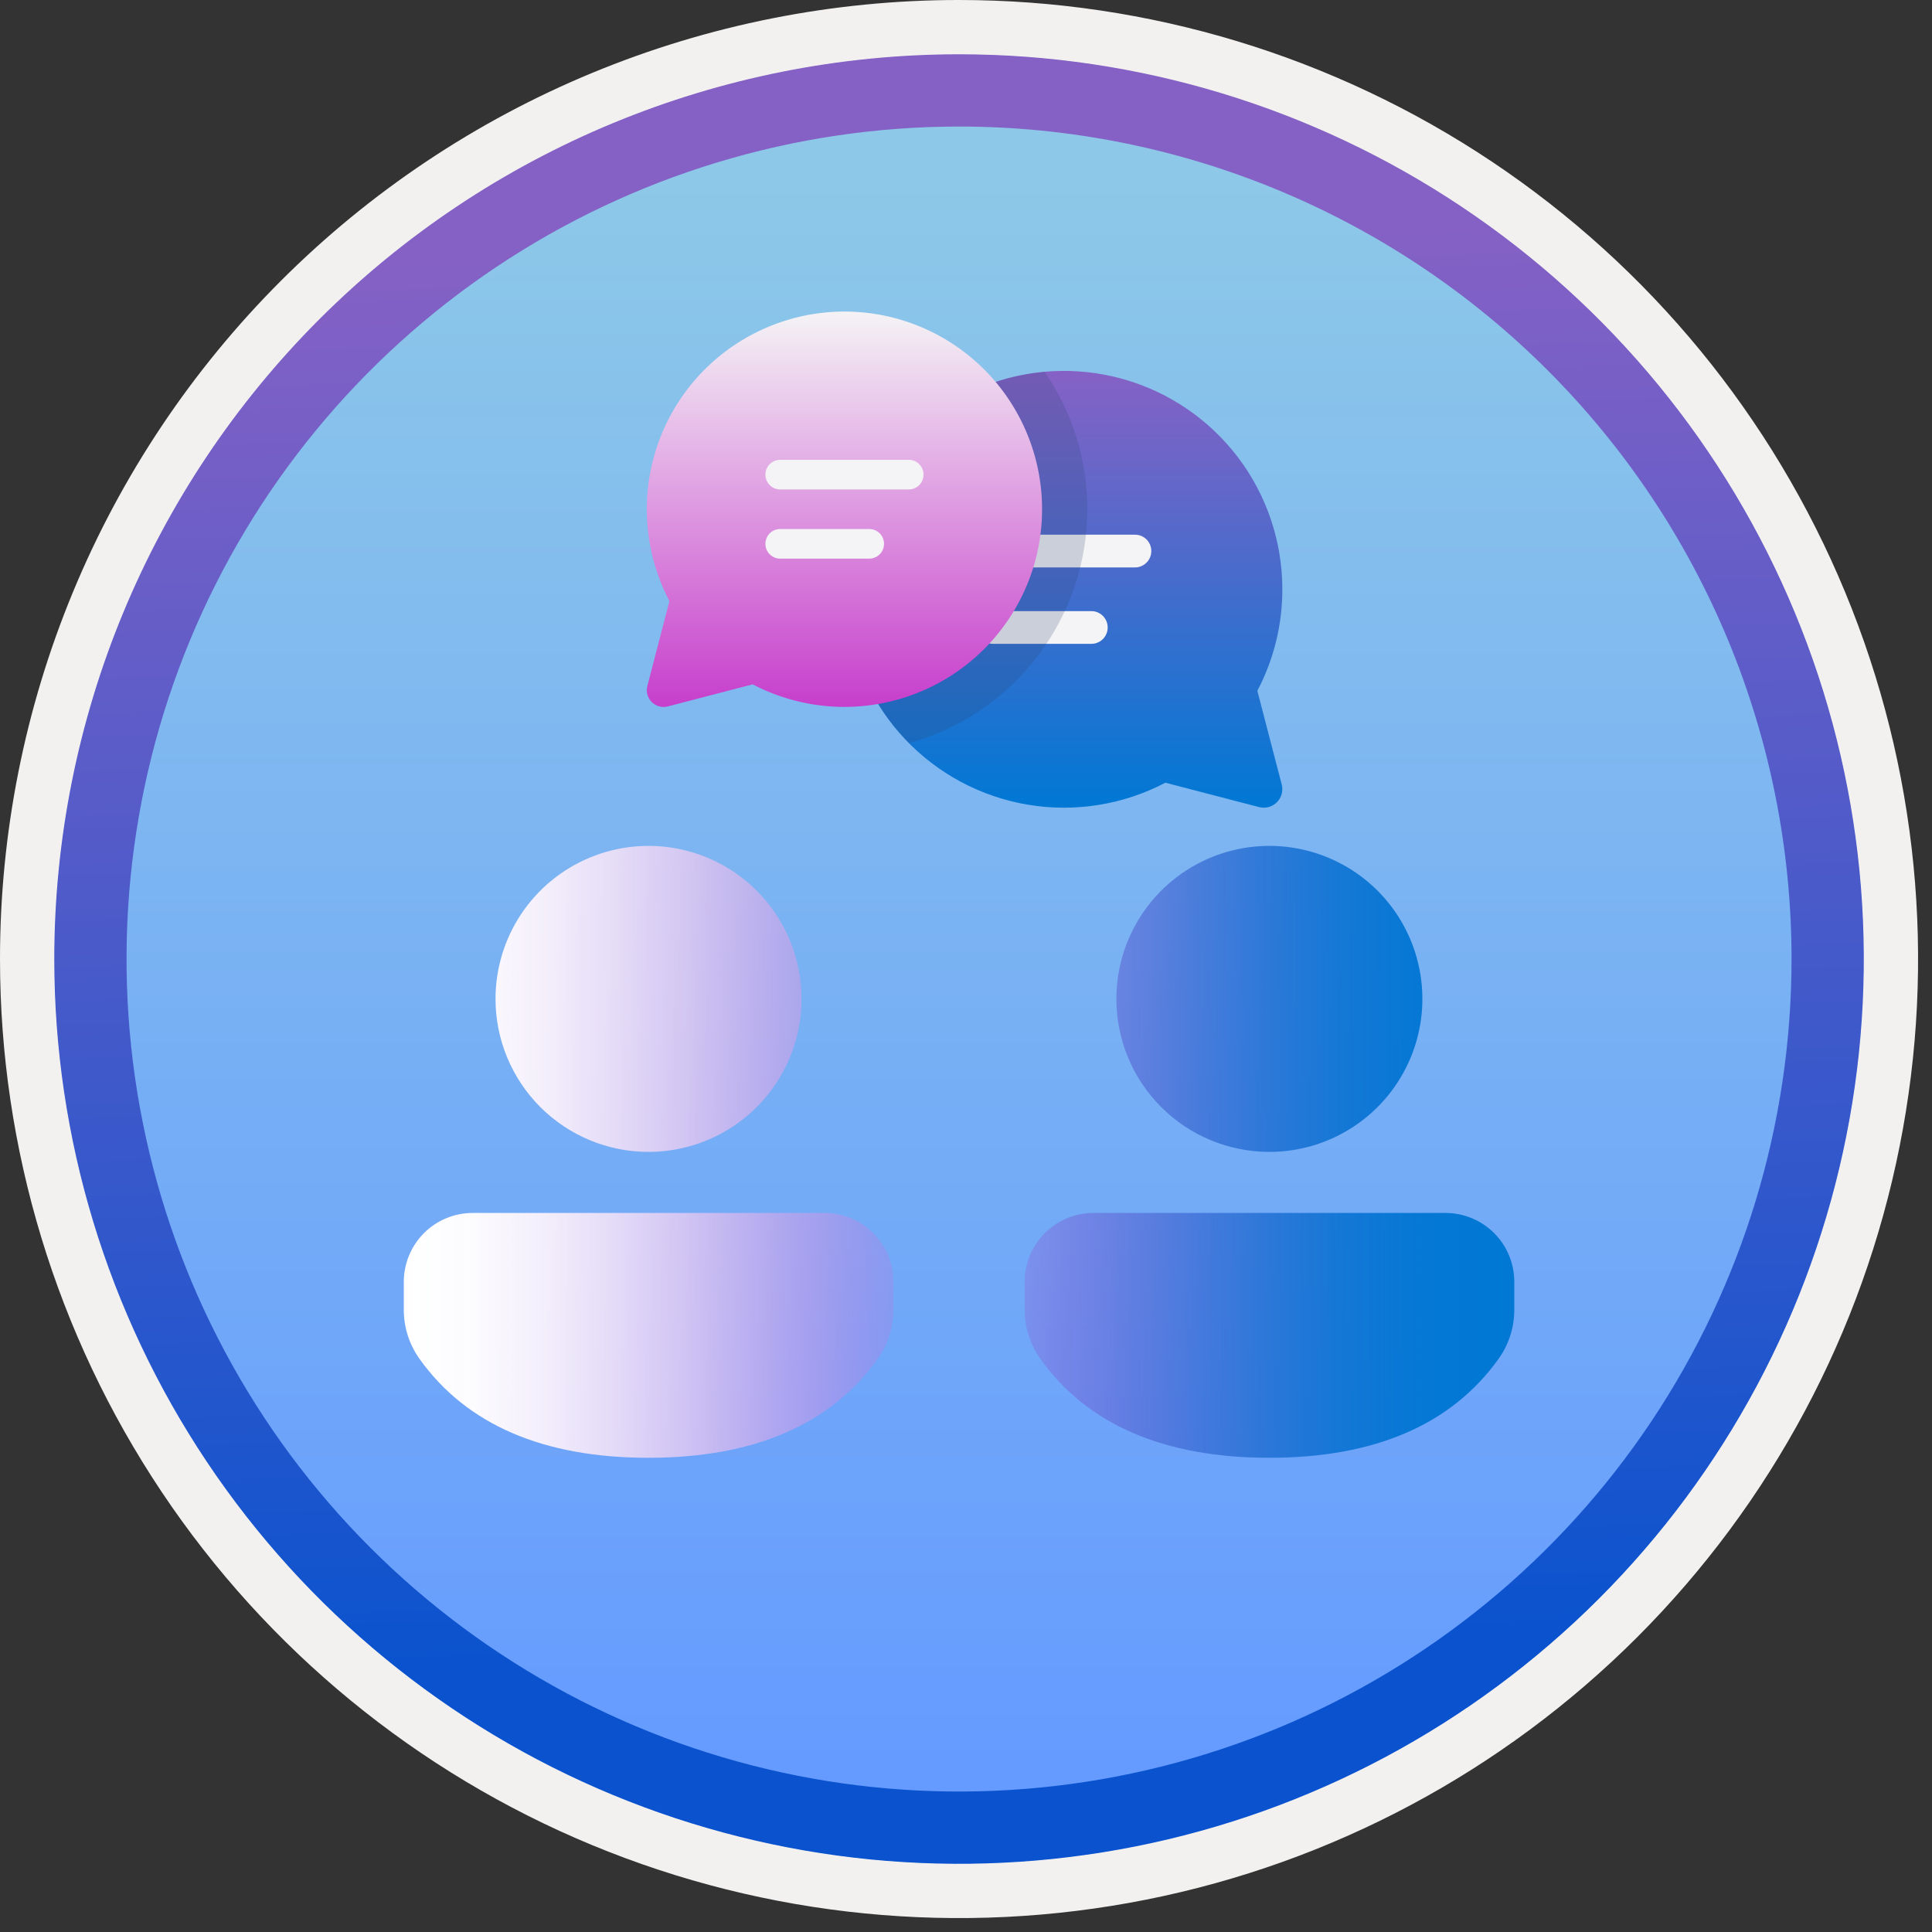 <svg width="100" height="100" viewBox="0 0 100 100" fill="none" xmlns="http://www.w3.org/2000/svg">
<rect x="0" y="0" width="100" height="100" fill="#333333" stroke="none"/>
<g clip-path="url(#clip0_1405_805)">
<path fill-rule="evenodd" clip-rule="evenodd" d="M95.54 49.64C95.54 58.718 92.848 67.592 87.805 75.141C82.761 82.689 75.592 88.572 67.205 92.046C58.818 95.52 49.589 96.429 40.685 94.658C31.782 92.887 23.603 88.515 17.184 82.096C10.765 75.677 6.393 67.498 4.622 58.594C2.851 49.691 3.76 40.462 7.234 32.075C10.708 23.688 16.591 16.519 24.139 11.475C31.688 6.432 40.562 3.74 49.64 3.74C55.668 3.74 61.636 4.927 67.205 7.234C72.774 9.54 77.834 12.921 82.096 17.184C86.358 21.446 89.739 26.506 92.046 32.075C94.353 37.644 95.54 43.612 95.54 49.64V49.64ZM49.64 -0C59.458 -0 69.055 2.911 77.219 8.366C85.382 13.82 91.744 21.573 95.501 30.643C99.258 39.714 100.242 49.695 98.326 59.324C96.411 68.953 91.683 77.798 84.741 84.741C77.799 91.683 68.954 96.411 59.324 98.326C49.695 100.241 39.714 99.258 30.644 95.501C21.573 91.744 13.82 85.382 8.366 77.218C2.911 69.055 -3.61668e-06 59.458 3.3895e-07 49.64C-0.001 43.121 1.283 36.666 3.777 30.643C6.271 24.62 9.928 19.147 14.537 14.537C19.147 9.928 24.62 6.271 30.643 3.777C36.666 1.283 43.121 -0.001 49.64 -0V-0Z" fill="#F2F1F0"/>
<path d="M49.64 96.45C40.382 96.45 31.331 93.704 23.634 88.561C15.936 83.417 9.936 76.106 6.393 67.553C2.85 59 1.923 49.588 3.729 40.508C5.535 31.427 9.994 23.087 16.54 16.54C23.087 9.993 31.427 5.535 40.508 3.729C49.588 1.923 59 2.85 67.553 6.393C76.107 9.936 83.418 15.936 88.561 23.634C93.704 31.331 96.45 40.382 96.45 49.64C96.45 55.787 95.24 61.874 92.888 67.554C90.535 73.233 87.087 78.394 82.74 82.74C78.394 87.087 73.233 90.535 67.554 92.887C61.874 95.24 55.787 96.45 49.64 96.45Z" fill="url(#paint0_linear_1405_805)"/>
<path fill-rule="evenodd" clip-rule="evenodd" d="M92.73 49.64C92.73 58.162 90.203 66.493 85.468 73.579C80.733 80.665 74.003 86.188 66.13 89.45C58.256 92.711 49.592 93.564 41.233 91.902C32.875 90.239 25.197 86.135 19.171 80.109C13.144 74.083 9.04 66.405 7.378 58.046C5.715 49.688 6.568 41.023 9.83 33.15C13.091 25.276 18.614 18.546 25.7 13.812C32.786 9.077 41.117 6.55 49.64 6.55C55.299 6.549 60.902 7.664 66.13 9.829C71.358 11.994 76.109 15.168 80.11 19.17C84.111 23.171 87.285 27.921 89.451 33.149C91.616 38.377 92.73 43.981 92.73 49.64ZM49.64 2.81C58.902 2.81 67.956 5.556 75.657 10.702C83.358 15.848 89.361 23.162 92.905 31.719C96.45 40.276 97.377 49.692 95.57 58.776C93.763 67.86 89.303 76.204 82.754 82.754C76.204 89.303 67.86 93.763 58.776 95.57C49.692 97.377 40.276 96.449 31.719 92.905C23.162 89.361 15.848 83.358 10.702 75.657C5.556 67.956 2.81 58.902 2.81 49.64C2.811 37.22 7.745 25.309 16.527 16.527C25.309 7.745 37.22 2.811 49.64 2.81V2.81Z" fill="url(#paint1_linear_1405_805)"/>
<path d="M66.374 30.5C66.376 32.332 65.932 34.136 65.08 35.756L66.341 40.603C66.384 40.766 66.383 40.936 66.339 41.097C66.295 41.259 66.21 41.406 66.091 41.525C65.973 41.643 65.825 41.729 65.664 41.773C65.502 41.816 65.332 41.817 65.17 41.775L60.32 40.513C58.134 41.659 55.633 42.059 53.198 41.65C50.763 41.241 48.529 40.047 46.837 38.249C45.145 36.451 44.089 34.149 43.828 31.694C43.568 29.239 44.119 26.766 45.396 24.653C46.673 22.541 48.607 20.904 50.902 19.994C53.197 19.084 55.727 18.95 58.105 19.613C60.483 20.276 62.578 21.699 64.072 23.665C65.565 25.631 66.373 28.032 66.374 30.5V30.5Z" fill="url(#paint2_linear_1405_805)"/>
<path d="M56.486 31.631H51.398L51.283 31.638C51.08 31.666 50.894 31.767 50.759 31.921C50.624 32.075 50.55 32.273 50.55 32.478C50.55 32.683 50.624 32.881 50.759 33.036C50.894 33.19 51.08 33.291 51.283 33.318L51.398 33.326H56.486L56.601 33.318C56.804 33.291 56.99 33.19 57.124 33.036C57.259 32.881 57.333 32.683 57.333 32.478C57.333 32.273 57.259 32.075 57.124 31.921C56.99 31.767 56.804 31.666 56.601 31.638L56.486 31.631ZM58.744 27.675H51.398L51.283 27.683C51.08 27.71 50.894 27.811 50.759 27.965C50.624 28.12 50.55 28.318 50.55 28.523C50.55 28.727 50.624 28.925 50.759 29.08C50.894 29.234 51.08 29.335 51.283 29.363L51.398 29.37H58.744L58.859 29.363C59.062 29.335 59.248 29.234 59.383 29.08C59.518 28.925 59.592 28.727 59.592 28.523C59.592 28.318 59.518 28.12 59.383 27.965C59.248 27.811 59.062 27.71 58.859 27.683L58.744 27.675Z" fill="#F4F3F5"/>
<path opacity="0.2" d="M56.281 26.358C56.283 23.818 55.511 21.338 54.068 19.248C51.93 19.438 49.89 20.232 48.187 21.539C46.484 22.846 45.189 24.61 44.453 26.627C43.717 28.643 43.571 30.827 44.031 32.923C44.492 35.02 45.54 36.941 47.053 38.464C49.702 37.731 52.039 36.151 53.705 33.964C55.371 31.778 56.276 29.106 56.281 26.358V26.358Z" fill="#2A446F"/>
<path d="M43.71 16.125C45.261 16.126 46.792 16.479 48.187 17.159C49.582 17.839 50.804 18.826 51.761 20.048C52.718 21.269 53.384 22.692 53.71 24.209C54.035 25.726 54.012 27.298 53.641 28.804C53.27 30.311 52.561 31.713 51.568 32.905C50.575 34.098 49.324 35.048 47.91 35.686C46.495 36.323 44.954 36.631 43.403 36.585C41.852 36.539 40.332 36.141 38.958 35.421L34.568 36.564C34.421 36.602 34.267 36.602 34.12 36.562C33.974 36.522 33.841 36.445 33.733 36.338C33.626 36.23 33.549 36.097 33.509 35.951C33.469 35.804 33.469 35.65 33.507 35.504L34.649 31.116C33.831 29.556 33.429 27.811 33.482 26.051C33.535 24.29 34.042 22.573 34.953 21.066C35.864 19.559 37.149 18.312 38.683 17.447C40.217 16.581 41.948 16.126 43.71 16.125H43.71Z" fill="url(#paint3_linear_1405_805)"/>
<path d="M44.99 27.381H40.384L40.28 27.388C40.096 27.413 39.928 27.504 39.806 27.643C39.684 27.783 39.617 27.963 39.617 28.148C39.617 28.334 39.684 28.513 39.806 28.653C39.928 28.792 40.096 28.883 40.28 28.909L40.384 28.916H44.99L45.094 28.909C45.278 28.883 45.447 28.792 45.569 28.653C45.691 28.513 45.758 28.334 45.758 28.148C45.758 27.963 45.691 27.783 45.569 27.643C45.447 27.504 45.278 27.413 45.094 27.388L44.99 27.381ZM47.035 23.799H40.384L40.28 23.806C40.096 23.832 39.928 23.922 39.806 24.062C39.684 24.202 39.617 24.381 39.617 24.567C39.617 24.752 39.684 24.931 39.806 25.071C39.928 25.211 40.096 25.302 40.28 25.327L40.384 25.334H47.035L47.139 25.327C47.323 25.302 47.491 25.211 47.613 25.071C47.735 24.931 47.802 24.752 47.802 24.567C47.802 24.381 47.735 24.202 47.613 24.062C47.491 23.922 47.323 23.832 47.139 23.806L47.035 23.799Z" fill="#F4F3F5"/>
<path d="M46.243 66.344V67.799C46.243 68.707 45.959 69.593 45.431 70.332C42.983 73.758 38.984 75.455 33.567 75.455C28.149 75.455 24.152 73.757 21.71 70.329C21.184 69.591 20.901 68.707 20.901 67.801V66.344C20.901 65.876 20.994 65.413 21.172 64.981C21.352 64.549 21.614 64.156 21.945 63.825C22.276 63.495 22.668 63.232 23.1 63.053C23.532 62.874 23.996 62.782 24.463 62.782H42.681C43.626 62.782 44.532 63.158 45.2 63.826C45.868 64.494 46.243 65.4 46.243 66.344ZM33.567 59.622C35.133 59.622 36.664 59.157 37.967 58.287C39.269 57.417 40.284 56.18 40.884 54.733C41.483 53.286 41.64 51.694 41.334 50.157C41.029 48.621 40.275 47.21 39.167 46.102C38.06 44.995 36.648 44.241 35.112 43.935C33.576 43.629 31.984 43.786 30.537 44.386C29.089 44.985 27.852 46 26.982 47.302C26.112 48.605 25.648 50.136 25.648 51.702C25.648 53.803 26.482 55.817 27.967 57.302C29.452 58.788 31.467 59.622 33.567 59.622V59.622ZM65.703 59.622C67.269 59.622 68.8 59.157 70.102 58.287C71.405 57.417 72.42 56.18 73.019 54.733C73.619 53.286 73.776 51.694 73.47 50.157C73.164 48.621 72.41 47.21 71.303 46.102C70.195 44.995 68.784 44.241 67.248 43.935C65.711 43.629 64.119 43.786 62.672 44.386C61.225 44.985 59.988 46 59.118 47.302C58.248 48.605 57.783 50.136 57.783 51.702C57.783 53.803 58.617 55.817 60.103 57.302C61.588 58.788 63.602 59.622 65.703 59.622V59.622ZM74.817 62.782H56.599C56.131 62.782 55.668 62.874 55.236 63.053C54.804 63.232 54.411 63.495 54.08 63.825C53.749 64.156 53.487 64.549 53.308 64.981C53.129 65.413 53.037 65.876 53.037 66.344V67.801C53.037 68.707 53.32 69.591 53.845 70.329C56.288 73.757 60.284 75.455 65.703 75.455C71.12 75.455 75.118 73.758 77.567 70.331C78.095 69.593 78.379 68.707 78.379 67.799V66.344C78.379 65.4 78.003 64.493 77.335 63.825C76.668 63.157 75.761 62.782 74.817 62.782Z" fill="url(#paint4_linear_1405_805)"/>
</g>
<defs>
<linearGradient id="paint0_linear_1405_805" x1="49.64" y1="91.471" x2="49.64" y2="9.099" gradientUnits="userSpaceOnUse">
<stop stop-color="#659BFF"/>
<stop offset="1" stop-color="#8DC8E8"/>
</linearGradient>
<linearGradient id="paint1_linear_1405_805" x1="50.801" y1="85.092" x2="48.407" y2="12.003" gradientUnits="userSpaceOnUse">
<stop stop-color="#0B53CE"/>
<stop offset="1" stop-color="#8661C5"/>
</linearGradient>
<linearGradient id="paint2_linear_1405_805" x1="55.071" y1="41.806" x2="55.071" y2="19.198" gradientUnits="userSpaceOnUse">
<stop stop-color="#0078D4"/>
<stop offset="1" stop-color="#8661C5"/>
</linearGradient>
<linearGradient id="paint3_linear_1405_805" x1="43.71" y1="36.593" x2="43.71" y2="16.125" gradientUnits="userSpaceOnUse">
<stop stop-color="#C73ECC"/>
<stop offset="1" stop-color="#F4F3F5"/>
</linearGradient>
<linearGradient id="paint4_linear_1405_805" x1="20.901" y1="59.619" x2="78.379" y2="59.619" gradientUnits="userSpaceOnUse">
<stop stop-color="white"/>
<stop offset="0.064" stop-color="#FEFCFE" stop-opacity="0.985"/>
<stop offset="0.126" stop-color="#FCF3FC" stop-opacity="0.939"/>
<stop offset="0.188" stop-color="#F7E4F8" stop-opacity="0.861"/>
<stop offset="0.25" stop-color="#F1CFF2" stop-opacity="0.753"/>
<stop offset="0.311" stop-color="#E9B4EB" stop-opacity="0.613"/>
<stop offset="0.372" stop-color="#E093E3" stop-opacity="0.442"/>
<stop offset="0.434" stop-color="#D46CD8" stop-opacity="0.239"/>
<stop offset="0.493" stop-color="#C840CD" stop-opacity="0.01"/>
<stop offset="0.496" stop-color="#C73ECC" stop-opacity="0"/>
<stop offset="0.538" stop-color="#A349CD" stop-opacity="0.183"/>
<stop offset="0.596" stop-color="#7855CF" stop-opacity="0.398"/>
<stop offset="0.656" stop-color="#5360D1" stop-opacity="0.583"/>
<stop offset="0.717" stop-color="#3569D2" stop-opacity="0.734"/>
<stop offset="0.781" stop-color="#1E6FD3" stop-opacity="0.852"/>
<stop offset="0.847" stop-color="#0D74D3" stop-opacity="0.935"/>
<stop offset="0.917" stop-color="#0377D4" stop-opacity="0.984"/>
<stop offset="1" stop-color="#0078D4"/>
</linearGradient>
<clipPath id="clip0_1405_805">
<rect width="99.28" height="99.28" fill="white"/>
</clipPath>
</defs>
</svg>
